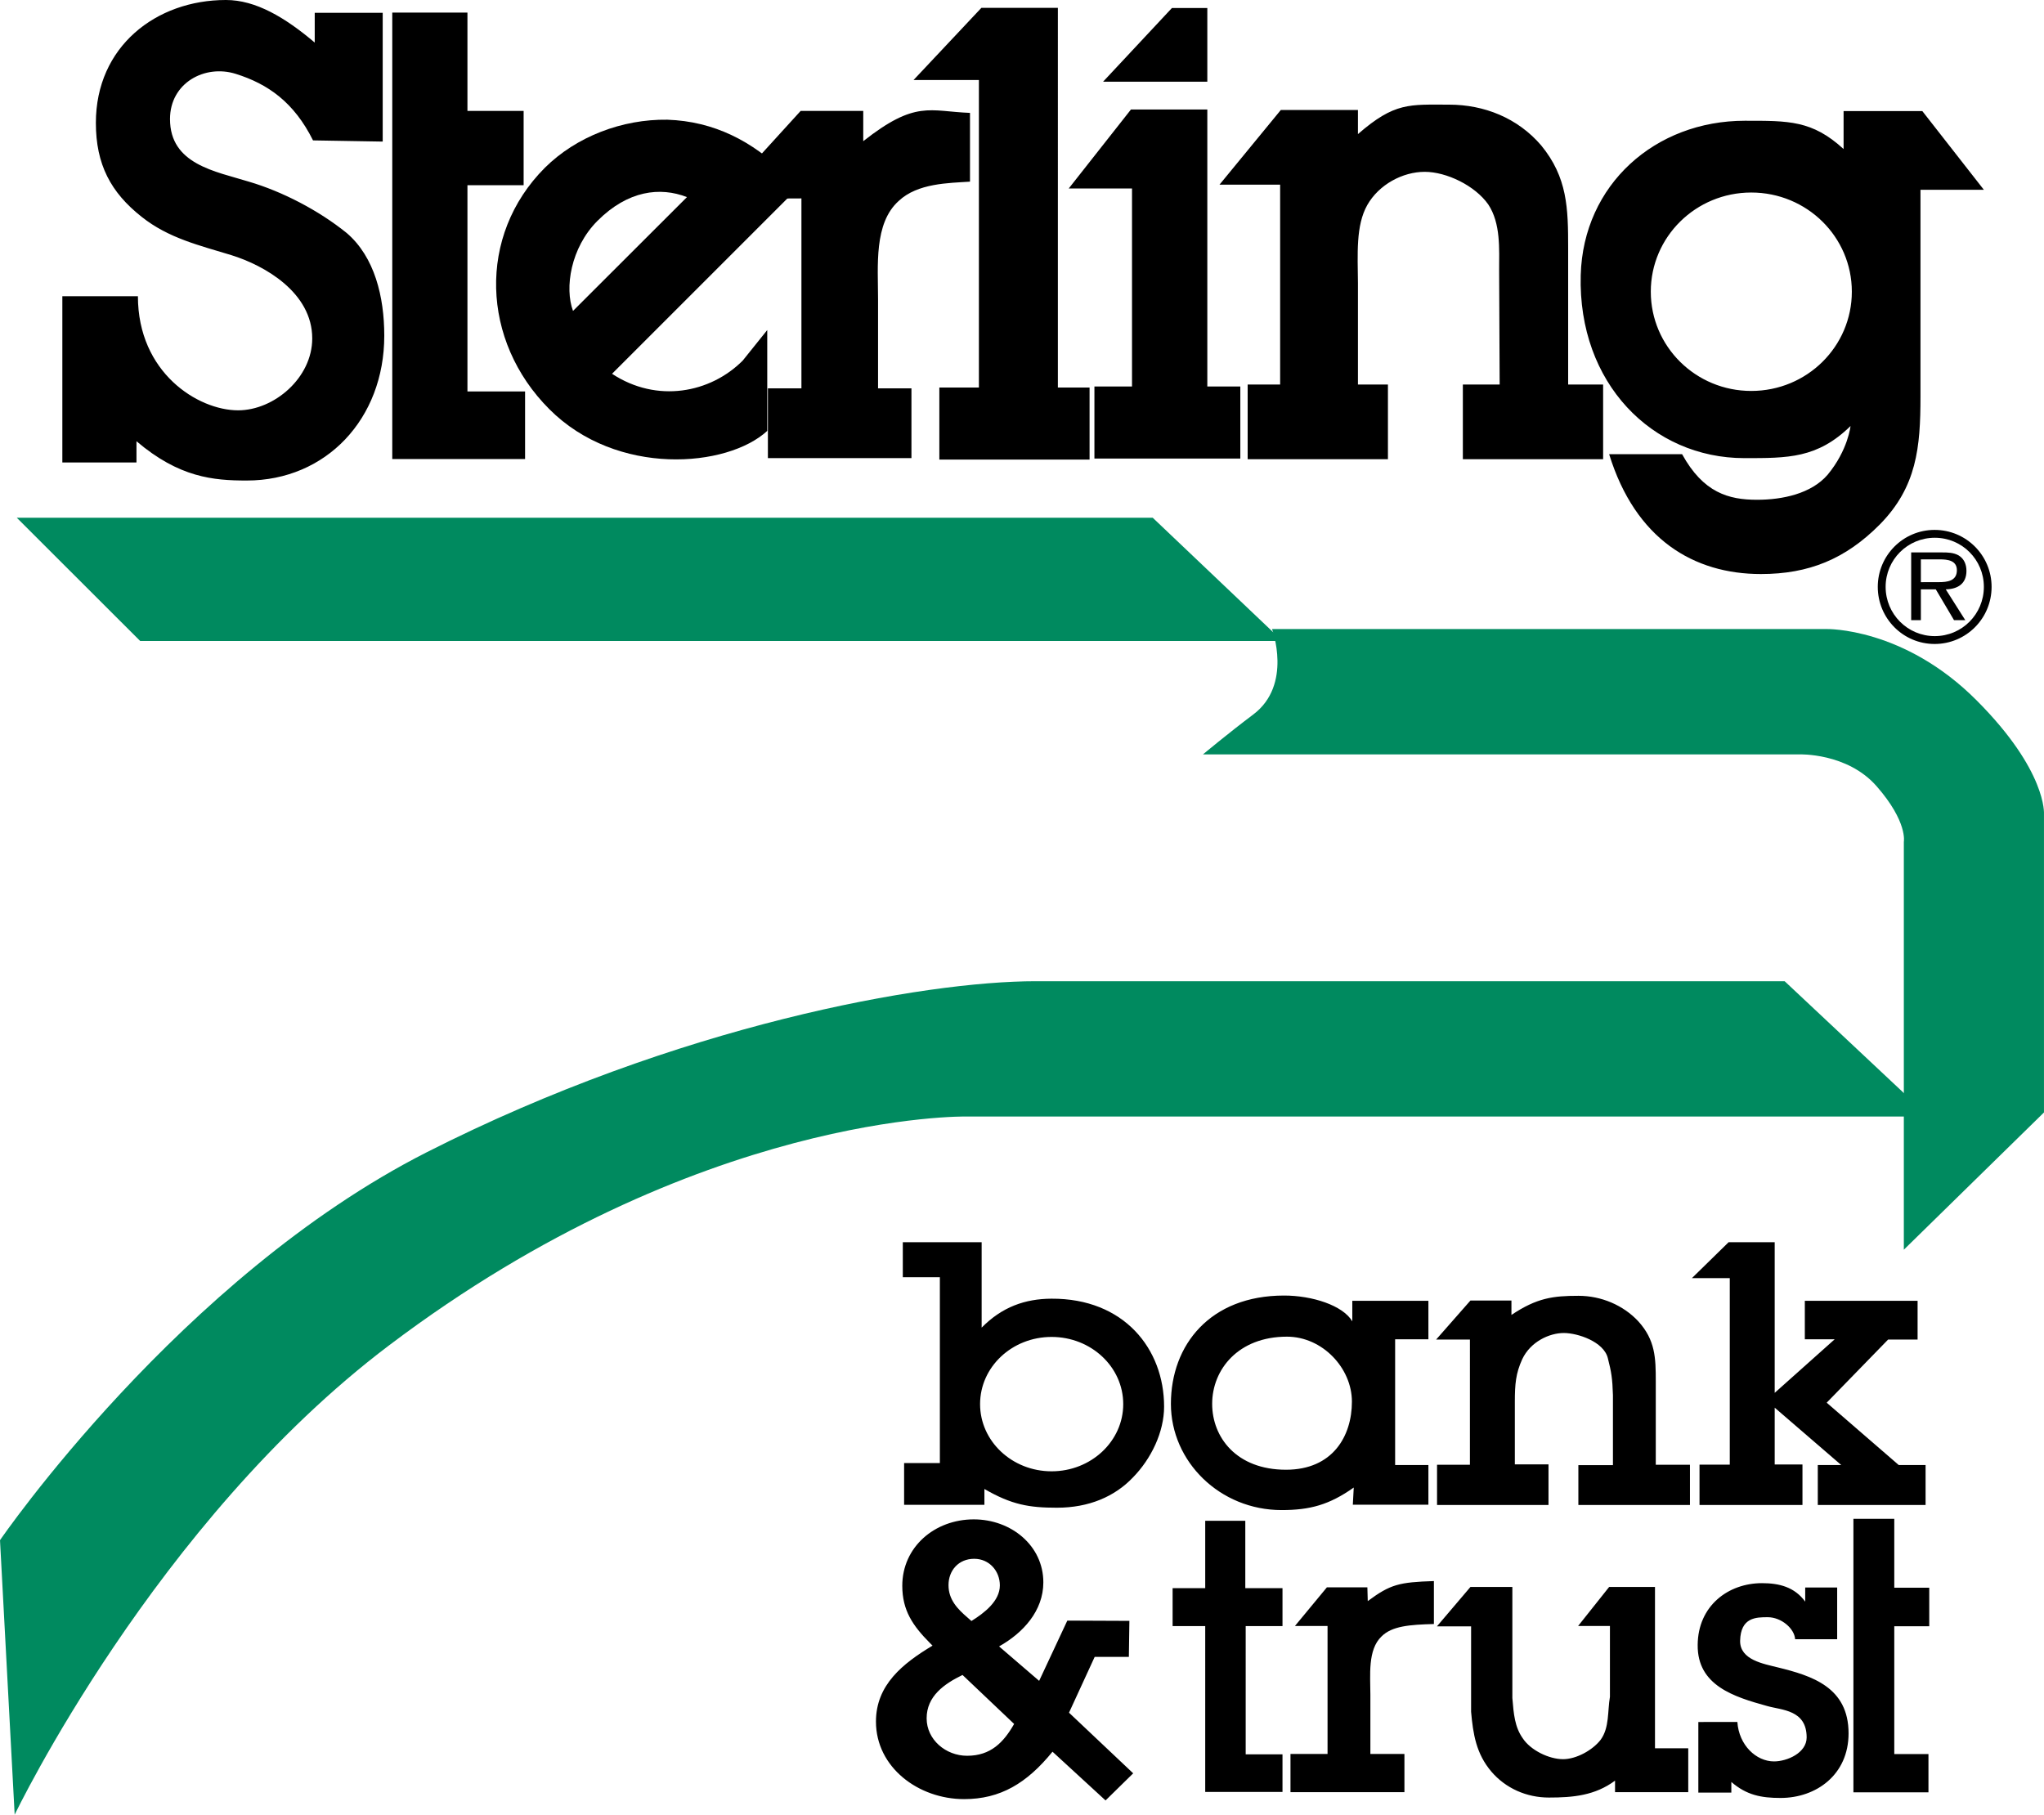 <?xml version="1.0" encoding="UTF-8" standalone="no"?>
<svg
   version="1.2"
   viewBox="0 0 1560.616 1385.6"
   width="1560.616"
   height="1385.6"
   id="svg6"
   sodipodi:docname="0001680379.svg"
   xmlns:inkscape="http://www.inkscape.org/namespaces/inkscape"
   xmlns:sodipodi="http://sodipodi.sourceforge.net/DTD/sodipodi-0.dtd"
   xmlns="http://www.w3.org/2000/svg"
   xmlns:svg="http://www.w3.org/2000/svg">
  <defs
     id="defs6" />
  <sodipodi:namedview
     id="namedview6"
     pagecolor="#ffffff"
     bordercolor="#000000"
     borderopacity="0.25"
     inkscape:showpageshadow="2"
     inkscape:pageopacity="0.0"
     inkscape:pagecheckerboard="0"
     inkscape:deskcolor="#d1d1d1" />
  <title
     id="title1">sterling-logo-text-svg</title>
  <style
     id="style1">&#10;		.s0 { fill: #000000 } &#10;		.s1 { fill: #008a5f } &#10;	</style>
  <g
     id="g6"
     transform="translate(-0.7,-0.7)">
    <path
       id="Layer"
       fill-rule="evenodd"
       class="s0"
       d="m 750.2,1014.4 c 15.6,-15.8 33.1,-22 53.3,-22.1 55.4,-0.3 86,38.3 86,82.4 0,19.4 -9.8,39.8 -23.8,54.1 -13.9,14.6 -33.6,23.1 -58,23.1 -21.1,0 -34.5,-2.2 -55.4,-14.3 v 12.1 H 691 v -31.9 h 27.3 V 975.9 H 690 v -26.7 h 60.2 z m 108.1,58.4 c 0,-28.4 -24.5,-51.3 -54.7,-51.3 -30.2,0 -54.6,22.9 -54.6,51.3 0,28.3 24.4,51.3 54.6,51.3 30.2,0 54.7,-23 54.7,-51.3 z m 176,63.7 c -18.7,13.2 -33.4,17.2 -55.1,17.2 -47.1,0 -84.5,-37 -84.5,-81.1 0,-45.1 30,-82.7 86.4,-82.7 21.3,0 44.8,7.4 52.1,19.7 v -15.7 h 58.1 v 29.4 h -25.4 v 96 h 25.4 v 30.3 h -57.7 z m -1.4,-65.6 c 0,-25.6 -22.5,-49.6 -49.6,-49.6 -37.2,0 -57.1,25.1 -57.1,51.3 0,25.4 18.4,50.3 56.4,50.3 35.5,0 50.3,-25.5 50.3,-52 z m 90.1,-47.4 h -25.8 l 26.2,-29.8 h 31.3 v 11 c 19.4,-13 31.7,-14.6 51.2,-14.6 17.3,0 34.1,7.1 45.6,19.4 13.1,14.4 13.4,28.1 13.4,45.8 v 63.8 h 26.1 v 30.7 h -85.2 v -30.4 h 26.4 V 1066 c -0.4,-12.9 -1.2,-17.7 -3.9,-28.3 -3.1,-12.6 -23,-19.2 -33.6,-19.2 -11,0 -25.5,6.6 -31.8,20.1 -4.9,10.8 -5.6,18.9 -5.6,32.5 v 47.7 h 25.7 v 31 h -85.1 v -30.7 h 25.1 z m 278.5,-0.2 h -22.8 v -29.4 h 86.1 v 29.6 h -22.5 l -46.9,48.2 55,47.6 h 20.5 v 30.5 h -82.3 v -30.5 h 17.9 l -50.8,-43.8 v 43.4 h 21.2 v 30.9 h -78.6 V 1119 h 23.1 V 976.6 h -28.9 l 28,-27.4 h 35.2 v 115 z m -556.7,352.1 -40.5,-37.2 c -19.7,24.2 -39.9,36.2 -67.5,36.2 -34.8,0 -67.3,-24.2 -67.3,-59.2 0,-28 20.4,-44.3 43.2,-58 l -2,-2 c -13.1,-13.2 -21.1,-24.9 -21.1,-43.7 0,-29.5 24.6,-50.7 54.6,-50.7 28.5,0 53.1,20 53.1,48.1 0,21.7 -15.4,38.6 -33.8,48.9 l 30.6,26.3 21.5,-46 47.4,0.2 -0.4,27.5 h -26.1 l -19.6,42.6 49,46.3 z m -102.4,-137 c 9.8,-6.1 21.7,-15.2 21.7,-27.2 0,-10.9 -8,-20.3 -19.6,-20.3 -11.9,0 -19.6,8.9 -19.6,20.1 0,11.1 6.8,18.2 14.9,25.1 z m -6.8,41.2 c -14,6.8 -27.4,16.2 -27.4,33.1 0,16.3 14.6,28.6 30.9,28.6 18.1,0 27.9,-10.3 35.9,-24.3 z m 216.2,60.6 h 28.1 v 28.7 h -59 V 1242.3 H 896 v -29 h 24.9 v -51.4 h 30.6 v 51.4 h 28.4 v 29 h -28.1 z m 93.2,-117 c 17.4,-12.9 24,-14.4 50.5,-15.3 v 32.8 c -18.5,0.5 -32,1.5 -40,9.5 -10.7,10.2 -8.5,29.7 -8.5,44.6 v 45.1 h 26 v 29.2 h -87 v -29.2 h 28.3 v -97.7 h -24.9 l 24.4,-29.5 h 30.9 z m 219.3,112.4 h 25.4 v 33.5 h -55.9 v -8.8 c -15.4,11.4 -32.1,12.9 -50.5,12.9 -17,0 -33,-7 -44,-19.9 -11.5,-13.6 -13.9,-28.5 -15.4,-45.6 v -65.2 h -26.1 l 25.6,-30.1 h 32 v 84.8 c 1,12.4 1.9,22.2 7.9,30.7 6,9.2 20.1,16 30.8,16 10.1,0 22.5,-6.8 28.7,-14.8 6.8,-9.3 5.2,-21.9 7.1,-32.8 v -54.1 h -24.3 l 23.7,-29.8 h 35 c 0,0 0,123.2 0,123.2 z m 62.9,-20.1 c 1.2,17.8 14.4,30.1 28,30.1 10,0 24.9,-6.5 24.9,-18.3 0,-21.2 -19.1,-20.8 -30.2,-24 -25.3,-7 -53.3,-15.6 -53,-46.6 0.2,-29.9 23.3,-47.2 49.1,-47.2 13.1,0 24.8,2.9 33,14.1 v -10.8 h 24.4 v 39.5 h -32.1 c -0.5,-8.1 -10.5,-16.8 -20.9,-16.8 -8.8,0 -20.7,0 -21.1,18 -0.2,14.7 18.1,17.6 28.7,20.3 26.1,6.4 54.1,15.1 54.1,50.4 0,31.6 -24.7,49.3 -51.9,49.3 -14.7,0 -25.9,-2.1 -37.6,-12.2 v 8.1 h -25.2 v -53.9 z M 1447,1340 h 26.1 v 29.2 h -57.3 v -208.8 h 31.2 v 52.6 h 26.7 v 29.4 H 1447 Z" />
    <path
       id="path1"
       fill-rule="evenodd"
       class="s1"
       d="m 0.7,1176.7 c 0,0 137.4,-200.5 325.8,-296.2 192,-97.5 380.2,-130.6 464.9,-130.6 h 571.9 l 110.1,103.3 H 738.7 c 0,0 -204.5,-4 -440.9,174.7 C 118.9,1163 11.9,1386.3 11.9,1386.3 Z" />
    <path
       id="path2"
       fill-rule="evenodd"
       class="s1"
       d="M 1454.3,954.9 V 643.5 c 0,0 3.1,-15.2 -20.8,-42.5 -22.5,-25.7 -59.1,-24.3 -59.1,-24.3 H 919.2 c 0,0 18.5,-15.5 38.3,-30.4 30.3,-22.7 14.4,-65.3 14.4,-65.3 h 423.3 c 0,0 59.1,-1.5 114.9,54.7 53.6,53.8 51.2,86.6 51.2,86.6 v 227.8 z" />
    <path
       id="path3"
       class="s1"
       d="m 13.5,396 h 867.3 l 99,94.1 H 107.7 Z" />
    <path
       id="path4"
       fill-rule="evenodd"
       class="s0"
       d="m 586.5,252.7 z m 0,0 c 0,0 0,77 0,77 -30.4,28.1 -114.8,35.2 -166.4,-16.6 -52,-52 -55.1,-132.5 -3.4,-184.3 24.1,-23.9 59.1,-37.2 93.5,-36.7 35.6,1.2 65.2,16.4 90.3,41.4 l 8.1,12 L 468,286.1 c 34.3,22.6 75.1,14.7 99.8,-10.1 z M 525.2,151.2 c -20.5,-8 -45.1,-5.1 -68.3,18.1 -20.6,20.6 -25.2,51.4 -18.7,68.8 z" />
    <path
       id="path5"
       fill-rule="evenodd"
       class="s0"
       d="m 106,226.9 c 0,58.3 45.8,87.1 76.5,87.1 27.5,0 56.6,-24.8 56.6,-54.9 0,-35 -36.3,-55.7 -61.8,-63.6 -24.2,-7.4 -47.9,-12.9 -68.4,-29.2 -23.7,-18.7 -35,-40.1 -35,-71.8 0,-58.2 45.9,-93.8 99.3,-93.8 22.8,0 45.1,13.3 67.8,32.5 V 10.5 h 51.9 v 98.3 l -53.2,-0.9 c -14.5,-29.1 -34.4,-43.1 -59,-50.8 -23.5,-7.4 -50.2,6.8 -50.2,34.5 0,34.6 34.6,39.9 60.2,47.8 25.5,7.5 53.3,21.9 74.7,39.2 21.4,18.3 28.7,48.9 28.7,78.4 0,63.7 -44.6,110.6 -105,110.6 -25.6,0 -51.6,-2.3 -84.2,-30 v 16.2 H 48.3 V 226.9 Z m 251.6,72.7 h 44 v 51.6 H 300.2 V 10.3 h 57.4 v 75.1 h 42.9 v 56.7 H 357.6 Z M 659.8,108.5 c 40,-31.5 50.5,-22.8 81.5,-21.6 v 52.5 c -16.4,1.1 -39.9,1.1 -54.4,14.7 -19.1,17.1 -15.8,49.7 -15.8,75 v 68.1 h 25.5 v 53.3 H 587 v -53.3 h 25.6 v -145 l -61.7,0.3 61.1,-67.1 h 47.8 z m 148.6,188.1 h 24.2 v 55 H 717.9 v -55 h 30.2 V 61.8 H 698.2 L 750,6.7 h 58.4 z M 922.5,63.1 H 842.9 L 895.5,6.8 h 27 z m 0,232.7 h 25.2 v 55 H 836.3 v -55 H 865 V 144.6 h -48.3 l 47.5,-60.3 h 58.3 z m 55.6,-154.1 h -46.3 l 46.8,-57 h 58.9 v 18.4 c 28.1,-24.5 39.4,-22.5 69.6,-22.5 26.7,0 52.3,10.1 70.3,31.1 20.1,24.5 20.6,47.9 20.6,78.4 v 104.2 h 26.7 v 57 h -107.1 v -57 h 28.1 l -0.4,-87.1 c 0,-16.5 1.3,-35.9 -8.3,-50.4 -10.1,-14.4 -31.9,-24.9 -48.5,-24.9 -16.9,0 -35,9.7 -43.9,25.4 -8.8,15.7 -7.3,37.2 -7.1,59.7 v 77.3 h 22.9 v 57 H 953.3 v -57 h 24.8 z M 1285,347.5 c 16.2,29.4 35.5,34.8 57.2,34.8 19.4,0 41.4,-4.6 53.9,-19.1 15.6,-18.8 17.5,-37.2 17.5,-37.2 -25.4,24.8 -47.9,24.5 -81.1,24.5 -70.2,0 -127.1,-57.2 -124.9,-139.7 1.9,-69.2 56.9,-117.9 125.3,-117.9 33.4,0 51.4,-0.4 75.4,21.6 v -29 h 60.1 l 47,60.1 H 1467 v 158 c 0,38.6 -2.8,68.9 -31.1,97.6 -26.2,26.4 -54.2,37.8 -90.7,37.8 -51.3,0 -95.8,-26.5 -115.9,-91.5 0,0 55.7,0 55.7,0 z m 129.6,-124.1 c 0,-41.8 -34.3,-75.7 -76.8,-75.7 -42.4,0 -76.7,33.9 -76.7,75.7 0,41.9 34.3,75.8 76.7,75.8 42.5,0 76.8,-33.9 76.8,-75.8 z" />
    <path
       id="path6"
       fill-rule="evenodd"
       class="s0"
       d="m 1477.8,492.4 c -24,0 -43.4,-19.5 -43.4,-43.6 0,-24 19.4,-43.5 43.4,-43.5 24.1,0 43.5,19.5 43.5,43.5 0,24.1 -19.4,43.6 -43.5,43.6 z m 37.6,-43.6 c 0,-20.8 -16.7,-37.5 -37.5,-37.5 -20.7,0 -37.5,16.7 -37.5,37.5 0,20.8 16.8,37.6 37.5,37.6 20.8,0 37.5,-16.8 37.5,-37.6 z m -14.2,25.4 h -8.6 l -13.9,-23.5 h -11.4 v 23.5 h -7.4 v -51.7 h 23.8 c 4.1,0 8.5,0.1 12.3,2.2 4.4,2.6 6.1,7.1 6.1,11.9 0,9.8 -6.6,13.9 -15.8,14.1 z m -33.9,-29 h 13.6 c 6.5,0 13.9,-0.8 13.9,-9.1 0,-7.5 -7.1,-8.3 -13,-8.3 h -14.5 z m -0.1,0 19.1,5.6 -19,-5.6 z" />
  </g>
</svg>
